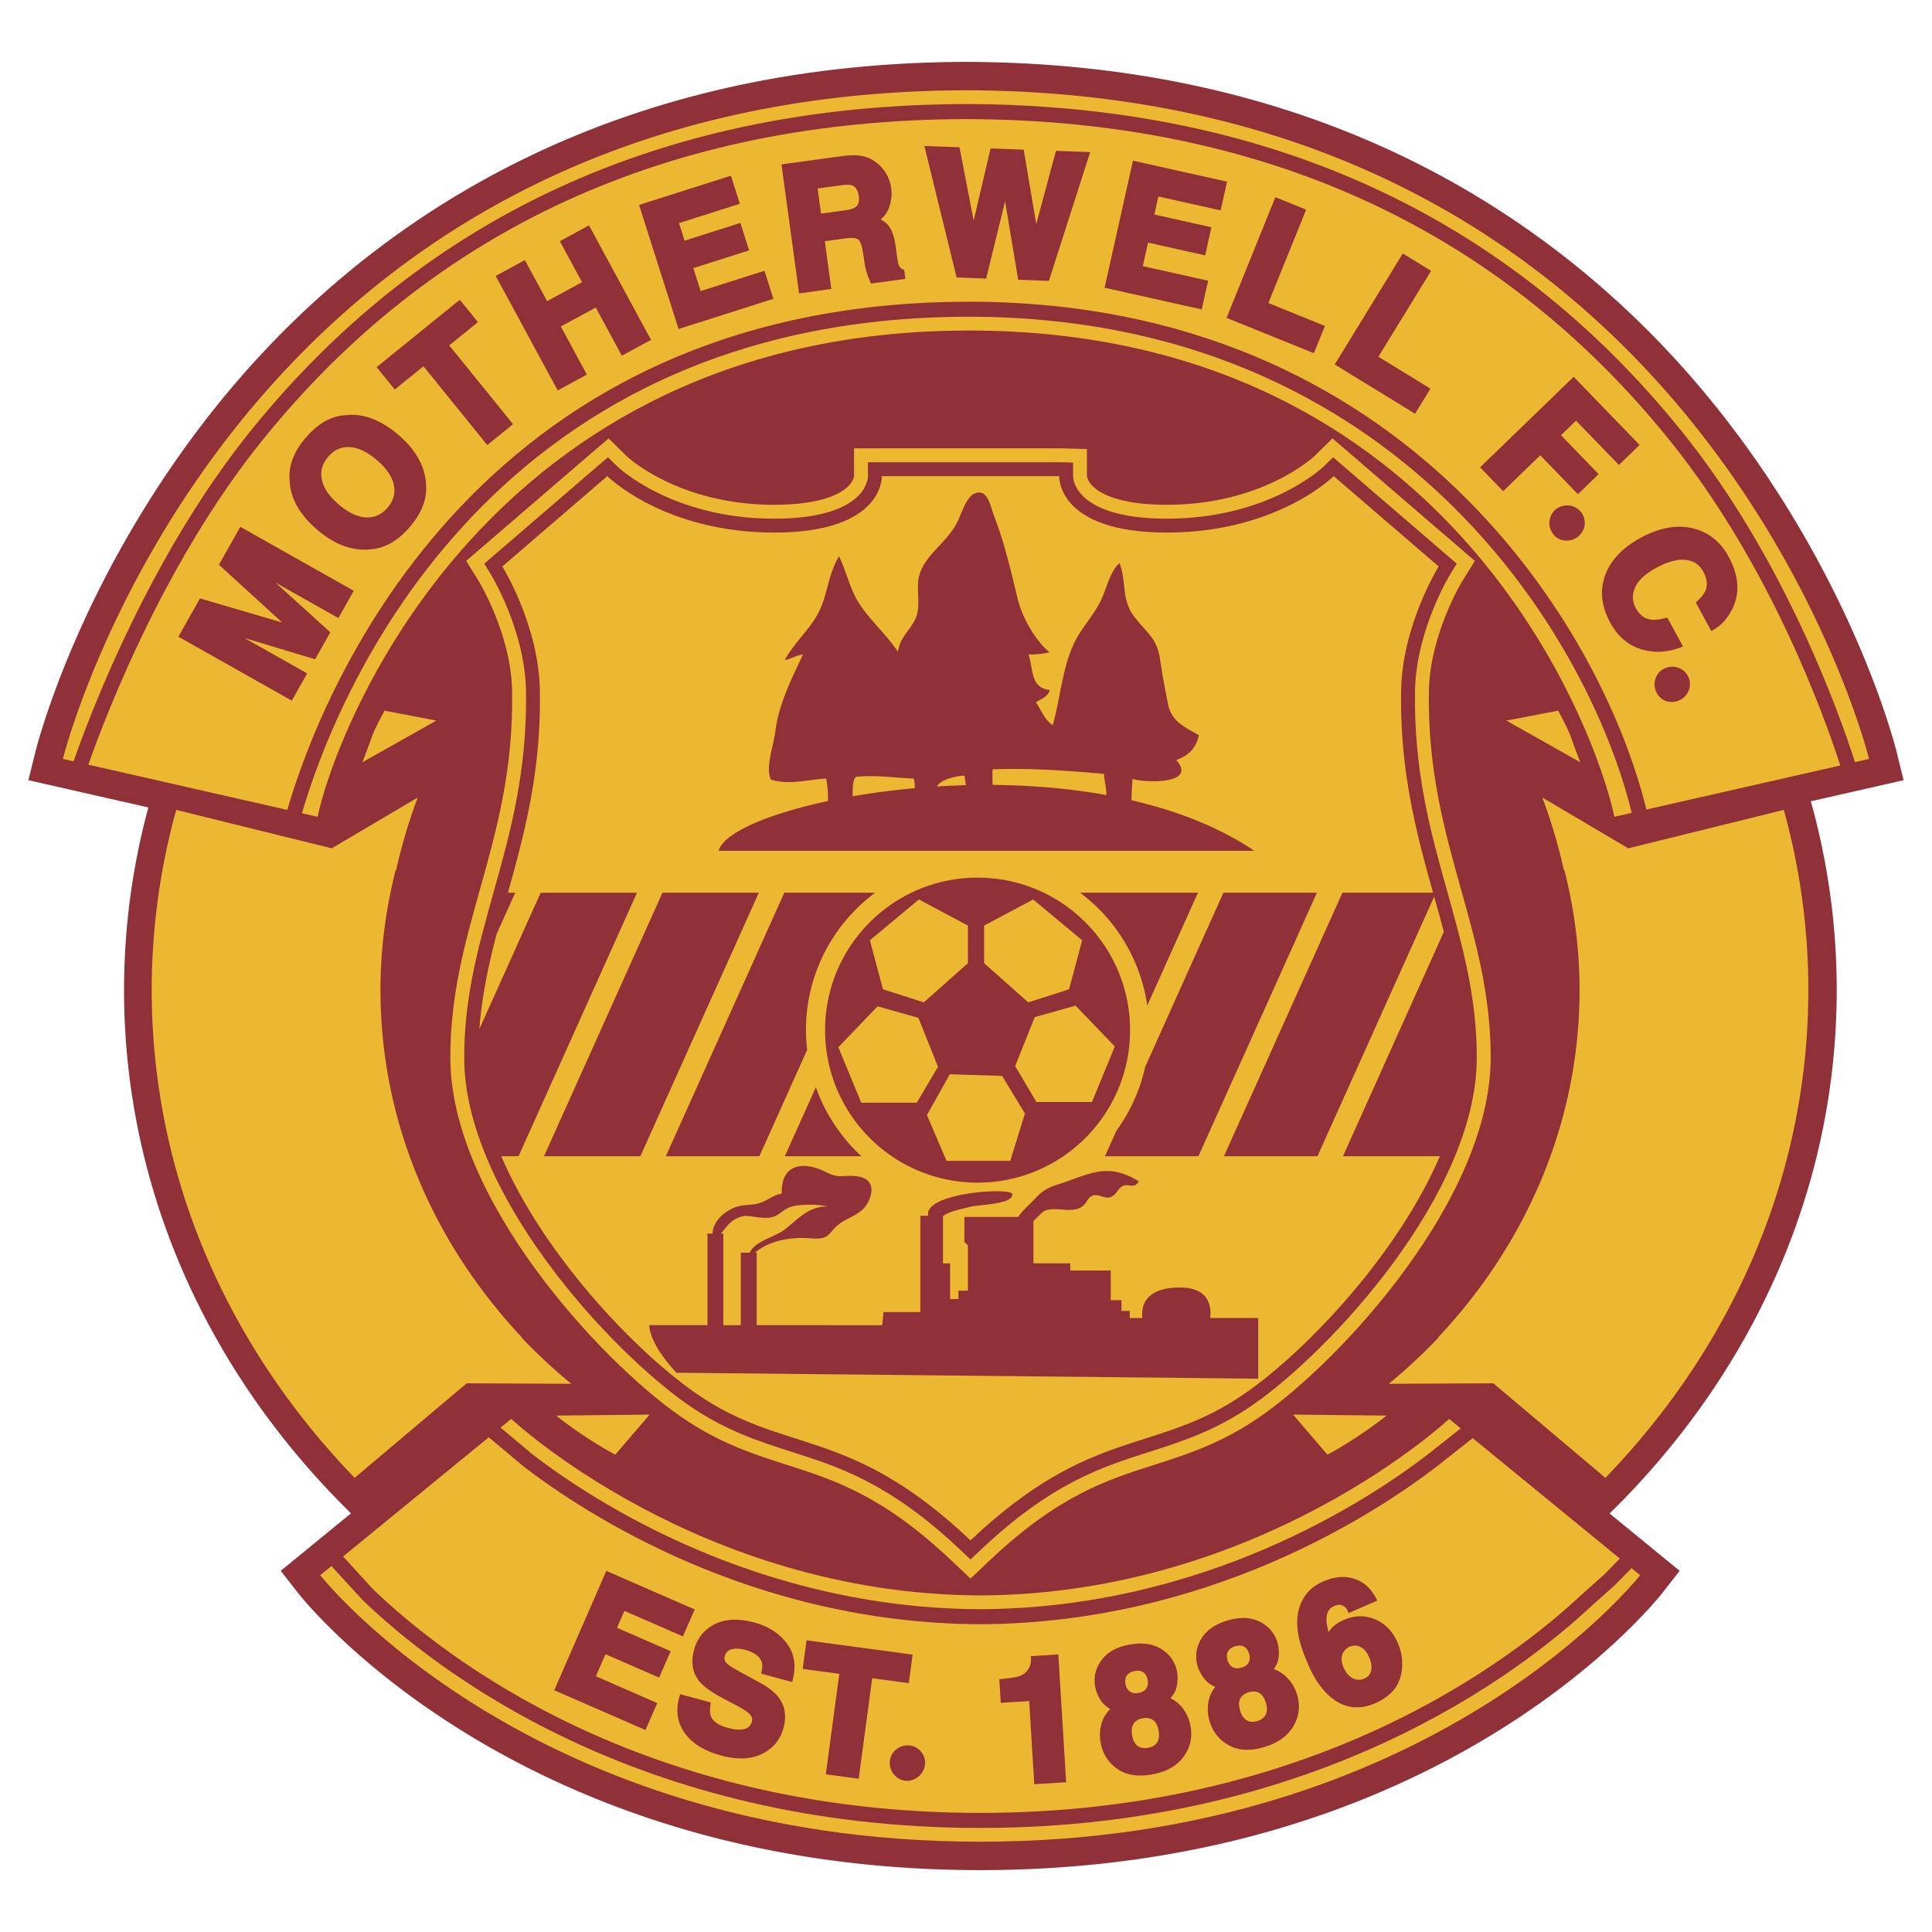 <svg xmlns="http://www.w3.org/2000/svg" width="2500" height="2500" viewBox="0 0 192.756 192.756"><g fill-rule="evenodd" clip-rule="evenodd"><path fill="#fff" d="M0 0h192.756v192.756H0V0z"/><path d="M183.25 98.76a69.85 69.85 0 0 0-2.584-18.817l9.256-2.103-.691-2.801c-.174-.703-4.408-17.433-17.957-34.379C158.738 24.978 135.57 6.267 96.385 6.175c-39.198.092-62.366 18.803-74.902 34.484C7.935 57.606 3.7 74.336 3.526 75.039l-.692 2.801 11.968 2.72a69.872 69.872 0 0 0-2.426 18.2c0 20.129 8.6 38.475 22.645 52.223l-7.014 5.738 1.709 2.184c.885 1.129 22.203 27.676 68.075 27.676 45.871 0 67.193-26.547 68.078-27.676l1.709-2.184-6.99-5.721c14.055-13.75 22.662-32.102 22.662-52.24z" fill="#903038"/><path d="M28.663 80.805c2.961-10.228 17.854-50.702 68.004-50.702 43.825 0 63.255 32.815 67.591 50.665l19.348-4.396c-1.6-4.955-6.963-19.906-16.895-32.282-17.094-21.302-40.76-32.139-70.335-32.209-29.574.07-53.236 10.907-70.33 32.209C16.482 56.008 10.684 70.983 8.81 76.293l19.853 4.512z" fill="#ecb731"/><path d="M31.689 81.494c1.733-8.375 16.75-48.517 64.978-48.517 48.229 0 62.667 40.142 64.399 48.517l1.729-.394c-4.244-17.447-23.252-49.499-66.128-49.499-49.017 0-63.616 39.462-66.542 49.536l1.564.357z" fill="#ecb731"/><path d="M96.375 10.382c30.056.071 54.115 11.097 71.505 32.77 10.178 12.683 15.623 27.999 17.191 32.885l1.408-.32S170.061 9.181 96.377 9.007c-73.683.174-90.101 66.71-90.101 66.71l1.063.242c1.845-5.252 7.744-20.601 17.538-32.807 17.391-21.673 41.446-32.698 71.498-32.77zM15.136 98.76c0-6.194.857-12.205 2.445-17.957l15.52 3.833 8.574-5.066a54.834 54.834 0 0 0-2.155 7.254l-.047-.01c-.972 3.844-1.514 7.835-1.514 11.945 0 13.199 5.3 25.281 14.077 34.637l-.028.023a54.553 54.553 0 0 0 4.993 4.646l-10.438-.053-11.18 9.432c-12.6-13.038-20.247-30.053-20.247-48.684zM180.418 98.76c0-6.194-.857-12.205-2.445-17.957l-15.52 3.833-8.574-5.066a54.68 54.68 0 0 1 2.154 7.254l.047-.01c.973 3.844 1.514 7.835 1.514 11.945 0 13.199-5.299 25.281-14.076 34.637l.027.023a54.281 54.281 0 0 1-4.992 4.646l10.438-.053 11.18 9.432c12.6-13.038 20.247-30.053 20.247-48.684zM129.01 141.137l9.326.096s-2.572 2.102-5.9 3.9l-3.426-3.996zM64.812 141.137l-9.328.096s2.573 2.102 5.901 3.9l3.427-3.996z" fill="#ecb731"/><path d="M150.289 71.894l7.379 4.156c-1.23-3.098-.639-2.187-2.209-5.149l-5.17.993zM43.532 71.894l-7.379 4.156c1.23-3.098.638-2.187 2.209-5.149l5.17.993zM143.395 146.273c-6.121 4.711-22.814 15.68-45.615 15.777-22.743-.098-39.429-11.043-45.547-15.746l-3.359-2.816-.108-.092-14.537 11.895.002.002 2.976 3.252c6.963 6.713 26.806 22.33 60.585 22.33 33.217 0 53.043-15.242 60.027-21.797l2.279-2.029 1.512-1.553-14.682-12.014-3.533 2.791z" fill="#ecb731"/><path d="M162.779 156.453l-1.691 1.721-2.244 1.998c-7.113 6.676-27.301 22.201-61.053 22.201-34.325 0-54.532-15.91-61.626-22.748l-3.05-3.33-.048-.055-1.119.916s20.824 26.592 65.844 26.592c45.02 0 65.848-26.592 65.848-26.592l-.861-.703z" fill="#ecb731"/><path d="M49.943 142.432l3.202 2.686c5.998 4.609 22.354 15.34 44.651 15.434 22.318-.094 38.684-10.846 44.684-15.465l3.258-2.576-1.158-.947s-18.645 17.494-46.789 17.613c-28.14-.119-46.784-17.613-46.784-17.613l-1.064.868z" fill="#ecb731"/><path d="M132.029 44.631l-.906.891c-.055.053-5.16 4.841-14.709 4.841-4.818 0-6.701-1.164-7.396-1.859-.529-.53-.572-.988-.574-1.007l.002-2.698-2.736-.069H85.204l.003 2.81c0-.023-.042.435-.57.965-.695.695-2.578 1.859-7.399 1.859-9.552 0-14.655-4.791-14.706-4.84l-.902-.888-.907-.893-1.938 1.656L46.51 55.96l1.252 2.018c.033.051 3.226 5.3 3.329 10.931.144 7.867-1.556 13.933-3.197 19.798-1.527 5.447-2.966 10.589-2.966 16.804 0 14.043 14.943 30.238 22.943 35.787 3.887 2.699 7.335 3.799 10.669 4.863 4.679 1.492 9.518 3.037 16.382 9.531l1.905 1.803 1.908-1.803c6.861-6.494 11.699-8.039 16.379-9.531 3.338-1.064 6.785-2.164 10.67-4.863 8.002-5.549 22.943-21.742 22.943-35.787 0-6.215-1.441-11.357-2.967-16.803-1.641-5.867-3.342-11.93-3.195-19.799.102-5.63 3.295-10.88 3.33-10.932l1.25-2.015-14.207-12.226-.909.895z" fill="#ecb731"/><path d="M132.088 46.519c-.051.053-5.43 5.23-15.674 5.23-5.053 0-7.344-1.231-8.377-2.264-.967-.967-.977-1.907-.977-1.946v-1.388l-1.385-.034H86.592l.002 1.422c0 .039-.011.979-.977 1.946-1.034 1.033-3.325 2.264-8.379 2.264-10.241 0-15.62-5.178-15.672-5.23l-.91-.896-.971.83-11.372 9.786.627 1.009c.034.055 3.426 5.58 3.537 11.638.146 8.07-1.58 14.235-3.25 20.197-1.499 5.351-2.914 10.405-2.914 16.431 0 13.529 14.555 29.244 22.347 34.65 3.716 2.576 7.062 3.646 10.301 4.68 4.828 1.541 9.82 3.133 16.915 9.846l.951.9.955-.9c7.092-6.713 12.084-8.305 16.912-9.846 3.236-1.033 6.586-2.104 10.299-4.68 7.795-5.406 22.346-21.121 22.346-34.65 0-6.025-1.414-11.08-2.91-16.431-1.67-5.962-3.398-12.127-3.25-20.197.111-6.058 3.502-11.583 3.537-11.638l.625-1.007-12.338-10.621-.915.899z" fill="#903038"/><path d="M144.053 92.968c-1.877-7.108-4.441-14.211-4.262-24.11.121-6.536 3.746-12.344 3.746-12.344l-10.473-9.011s-5.641 5.631-16.65 5.631c-11.008 0-10.738-5.631-10.738-5.631H87.979s.269 5.631-10.741 5.631c-11.009 0-16.648-5.631-16.648-5.631l-10.473 9.011s3.626 5.808 3.746 12.344c.147 8.097-1.541 14.318-3.188 20.208h.724l-1.853 4.119c-.807 3.082-1.471 6.173-1.725 9.498l6.121-13.616h9.611l-11.818 26.288h-1.728c4.209 9.803 13.289 19.4 19.443 23.67 8.905 6.176 15.211 3.146 27.376 14.656 12.166-11.51 18.472-8.48 27.378-14.656 6.154-4.27 15.244-13.867 19.453-23.67h-9.666l10.062-22.387z" fill="#ecb731"/><path d="M47.819 102.684l-.002.035.004-.037-.002.002zM143.674 115.32c-.006.01-.01.023-.016.033h.002c.004-.009.008-.023.014-.033zM144.174 114.09c-.025.066-.055.135-.082.201l.082-.201zM144.053 92.968l.027.11-.027-.11zM49.542 93.191l.003-.007.021-.082-.024.089zM54.278 115.354h9.612l11.818-26.289h-9.612l-11.818 26.289zM143.264 89.065h-9.328l-11.821 26.289h9.33l11.819-26.289zM97.533 117.992c8.402 0 15.213-6.811 15.213-15.215 0-8.402-6.811-15.214-15.213-15.214s-15.214 6.812-15.214 15.214c0 8.405 6.812 15.215 15.214 15.215zM81.399 108.471l-3.095 6.883h7.636a17.125 17.125 0 0 1-4.541-6.883z" fill="#903038"/><path d="M107.758 89.065a17.102 17.102 0 0 1 6.705 11.253l5.055-11.253h-11.76zM80.41 102.777c0-5.619 2.717-10.589 6.899-13.712h-9.058l-11.818 26.288h9.328l4.77-10.609a17.254 17.254 0 0 1-.121-1.967zM122.062 89.065l-7.803 17.364a17.08 17.08 0 0 1-2.871 6.381l-1.145 2.543h9.326l11.82-26.288h-9.327z" fill="#903038"/><path fill="#ecb731" d="M103.076 89.738l-4.89 2.607v3.751l4.4 3.91 4.076-1.303 1.305-4.891-4.891-4.074zM91.68 89.738l4.891 2.607v3.751l-4.403 3.91-4.075-1.303-1.304-4.891 4.891-4.074zM103.238 101.475l-1.955 4.89 2.117 3.584h5.545l2.28-5.541-3.913-4.074-4.074 1.141zM91.629 101.547l1.955 4.889-2.119 3.585h-5.54l-2.282-5.542 3.911-4.075 4.075 1.143zM94.762 107.18l5.217.162 2.281 3.75-1.467 4.726h-6.357l-1.956-4.564 2.282-4.074z"/><path d="M120.74 131.502c.129-1.107-.057-3.047-3.002-3.047-3.65 0-3.881 2.016-3.762 3.047h-1.26v-.713h-.83v-1.066h-1.068v-2.967h-4.035v-.713h-3.678v-4.229c.461-.426.887-.885 1.029-.959 1.018-.539 2.611.178 3.629-.354.74-.385.654-1.016 1.275-1.225.582-.195 1.199.367 1.738.17.684-.252.637-.803 1.268-1.129.531-.273 1.135.367 1.568-.465-2.766-1.688-4.387-.986-7.107.002-1.279.467-2.105.525-3.121 1.619-.396.428-1.426 1.357-1.803 1.941h-5.365v2.492l.356.355v4.51h-.949v.83h-.831v-3.561h-.712v-4.729c.193-.113.382-.219.554-.293.648-.281 1.525-.439 2.214-.629.692-.189 4.375-.236 4.131-1.275-.156-.66-8.82-.133-8.374 2.18h-.78v9.611h-3.679l-.119 1.307H75.492v-7.238h-.159c1.493-1.27 3.749-1.582 5.539-1.424 2.004.174 1.686-.531 2.847-1.424.893-.689 2.195-.943 2.82-2.061.716-1.281.53-2.465-.921-2.686-1.493-.229-1.793.283-3.207-.436-2.273-1.152-4.51-.824-4.412 2.152-.842.096-1.505.754-2.349.977-.729.189-1.498.096-2.22.352-1.134.402-2.309 1.418-2.337 2.648h-.507v9.139h-5.814c.119 2.135 2.729 4.746 2.729 4.746l58.03.594v-6.053h-4.791v.004zm-46.83.713h-1.741v-9.139h-.252c.388-.453.802-1.025 1.17-1.27 1.211-.803 1.662-.396 3.038-.307 1.612.104 1.615-.709 2.848-1.115.732-.242 2.911-.26 3.599.008-1.878-.145-3.238 1.514-4.389 2.359-.88.648-2.932 1.121-3.372 2.225h-.9v7.239h-.001zM112.885 79.841c.004-.719.066-1.479.102-2.136 1.088.388 6.553.613 4.369-1.878 1.264-.46 1.98-1.2 2.25-2.473-1.572-.908-2.721-1.387-3.078-3.132a80.854 80.854 0 0 1-.773-4.339c-.33-2.272-1.248-2.61-2.6-4.37-1.301-1.696-.756-3.514-1.455-5.327-.893.69-1.316 2.571-1.832 3.66-.631 1.336-1.609 2.391-2.361 3.675-1.486 2.543-1.678 6.028-2.467 8.815-.84-.501-1.16-1.515-1.689-2.268.492-.322 1.195-.533 1.391-1.218-2.012-.238-1.623-2.173-2.137-3.561a7.526 7.526 0 0 0 2.102-.21c-1.428-1.183-2.725-3.485-3.162-5.293-.689-2.829-1.307-5.568-2.363-8.303-.402-1.041-.633-2.849-2.012-2.21-.777.358-1.299 2.101-1.659 2.821-1.124 2.253-3.763 3.537-3.913 6.049-.074 1.201.232 2.537-.27 3.603-.581 1.236-1.505 1.753-1.741 3.287-1.14-1.731-2.798-3.145-3.909-4.885-.88-1.378-1.275-3.246-1.968-4.644-1.146 1.857-1.11 3.964-2.178 5.856-.915 1.619-2.406 2.908-3.233 4.505.591-.132 1.212-.491 1.823-.575-1.172 2.463-2.451 5.038-2.771 7.718-.159 1.328-1.014 3.547-.439 4.775 1.94.569 3.586-.009 5.526-.104.118.731.2 1.48.166 2.243-6.153 1.315-10.449 3.229-10.905 4.961h53.438c-3.522-2.383-7.75-4.003-12.252-5.042zm-27.816-.395c-.016-.844.04-1.914.406-1.949 1.888-.182 3.746.102 5.629.174.123.004.162.483.166.966-2.172.196-4.255.47-6.201.809zm8.416-.977c.347-.752 2.163-1.085 2.734-1.084.066.315.105.632.143.951-.97.027-1.928.074-2.877.133zm5.552-.157c-.031-.68-.033-1.562.014-1.563 3.969-.122 7.348.13 11.102.464.01.667.258 1.483.236 2.113-3.719-.672-7.577-.986-11.352-1.014zM24.305 52.744l-.327-.185-.184.327-1.804 3.199-.146.26.22.201 6.098 5.565-7.924-2.327-.285-.084-.146.26-1.824 3.236-.185.327.327.184 10.662 6.013.326.184.184-.326 1.166-2.067.184-.326L30.32 67l-5.942-3.351 6.775 2.04.287.087.147-.262 1.223-2.169.147-.26-.221-.201-5.264-4.767 5.961 3.362.326.184.184-.326 1.166-2.068.184-.326-.326-.185-10.662-6.014zM39.748 43.386c-1.775-1.52-3.565-2.179-5.319-1.959-1.398.086-2.726.842-3.924 2.242-1.198 1.399-1.739 2.828-1.608 4.246.049 1.747.975 3.417 2.75 4.937 1.74 1.489 3.53 2.146 5.319 1.953 1.403-.088 2.731-.843 3.93-2.243 1.198-1.4 1.739-2.829 1.608-4.246-.088-1.776-1.016-3.441-2.756-4.93zm-1.077 7.261c-.583.68-1.274.999-2.115.975-.861-.024-1.788-.457-2.757-1.285-.968-.829-1.539-1.679-1.695-2.524-.154-.829.054-1.562.636-2.241.581-.679 1.27-.995 2.108-.964.859.032 1.784.467 2.749 1.292.969.831 1.542 1.678 1.704 2.519.157.82-.049 1.549-.63 2.228zM44.82 34.458l2.573-2.083.291-.237-.236-.29-1.337-1.65-.236-.291-.291.235-7.715 6.251-.291.236.235.291 1.337 1.649.236.292.29-.236 2.573-2.083 6.131 7.569.237.292.291-.236 1.989-1.611.291-.236-.235-.291-6.133-7.571zM58.945 22.818l-.178-.329-.33.178-2.251 1.219-.33.179.179.33 2.037 3.76-3.488 1.889-2.037-3.761-.178-.33-.329.178-2.252 1.22-.33.178.179.329 5.829 10.765.178.329.33-.179 2.251-1.219.329-.179-.179-.329-2.423-4.475 3.488-1.889 2.424 4.476.178.329.33-.178 2.251-1.22.329-.177-.179-.33-5.828-10.764zM76.384 27.374l-.113-.357-.357.113-6.011 1.913-.729-2.291 5.207-1.657.357-.114-.113-.357-.644-2.023-.114-.357-.357.113-5.207 1.658-.559-1.756 5.713-1.817.357-.114-.113-.358-.663-2.082-.114-.357-.357.113-8.451 2.689-.357.115.114.356 3.712 11.664.114.357.357-.114 8.748-2.784.357-.113-.114-.357-.663-2.083zM90.243 27.145l-.028-.208-.192-.084c-.166-.073-.278-.205-.354-.417-.042-.113-.11-.386-.2-1.041l-.111-.817c-.126-.924-.349-1.586-.681-2.026a2.37 2.37 0 0 0-.813-.663c.379-.317.663-.7.828-1.157.235-.653.31-1.303.223-1.934a3.808 3.808 0 0 0-.444-1.378 4.152 4.152 0 0 0-.823-1.026 3.398 3.398 0 0 0-1.403-.775c-.526-.146-1.213-.166-2.099-.062l-5.807.792-.372.051.051.371 1.655 12.128.051.372.371-.051 2.476-.338.371-.051-.051-.371-.6-4.393 2.11-.288c.789-.108 1.104.027 1.223.117s.337.373.47 1.252l.169 1.127c.058.377.146.746.264 1.096.06.176.148.396.263.66l.113.261.281-.04 2.779-.379.371-.05-.05-.371-.041-.307zm-8.328-5.833l-.342-2.506 2.431-.332c.567-.078.867-.025 1.019.033.134.05.54.204.66 1.082.097.702-.165.962-.369 1.097-.142.094-.436.222-1.038.304l-2.361.322zM105.652 15.062l-.299-.011-.078.288-1.887 7.026-.01-.069-1.195-7.063-.049-.301-.307-.012-2.689-.1-.309-.012-.07.301-1.617 6.905-1.357-7.028-.057-.292-.297-.011-2.711-.101-.496-.018.117.482 3.033 12.361.066.275.283.01 2.364.088.303.012.072-.298 1.738-7.098.076-.352.051.342c0 .009 1.209 7.223 1.209 7.223l.051.301.307.012 2.469.091.283.011.088-.27 3.883-12.105.15-.471-.492-.019-2.623-.097zM122.059 18.042l-8.657-1.931-.365-.082-.082.366-2.668 11.946-.08.366.365.082 8.959 2 .365.081.083-.366.476-2.133.082-.365-.365-.082-6.156-1.374.523-2.347 5.332 1.191.367.081.082-.366.461-2.071.082-.367-.365-.082-5.332-1.189.4-1.798 5.852 1.306.365.081.082-.366.477-2.133.08-.366-.363-.082zM126.545 30.235l3.629-8.974.14-.347-.347-.141-2.375-.96-.348-.141-.139.348-4.589 11.348-.141.347.348.14 8.017 3.243.348.141.141-.348.82-2.026.14-.348-.347-.141-5.297-2.141zM142.781 27.02l-.318-.195-2.184-1.339-.318-.196-.197.318-6.401 10.434-.197.32.32.196 7.373 4.523.319.196.197-.319 1.143-1.863.195-.32-.318-.196-4.872-2.989 5.063-8.25.195-.32zM155.74 43.423l1.502-1.453 4.018 4.151.261.269.27-.261 1.525-1.476.268-.26-.26-.27-6.058-6.26-.26-.27-.27.261-8.797 8.511-.269.26.262.27 1.779 1.84.262.269.269-.26 3.432-3.323 3.496 3.614.262.269.269-.261 1.526-1.476.269-.261-.26-.269-3.496-3.614zM172.465 55.539c-.773-1.424-1.898-2.356-3.346-2.77-1.645-.473-3.469-.175-5.422.885-1.807.979-3 2.235-3.549 3.732-.551 1.513-.383 3.101.498 4.723.715 1.315 1.709 2.198 2.959 2.621 1.238.42 2.549.396 3.898-.073l.416-.145-.211-.388-1.221-2.25-.139-.254-.279.068c-.584.142-1.055.184-1.4.122-.625-.104-1.104-.476-1.467-1.142-.352-.65-.379-1.309-.086-2.015.299-.726 1.021-1.402 2.141-2.01 1.131-.613 2.121-.875 2.947-.781.785.091 1.352.472 1.729 1.165.373.691.453 1.293.242 1.844-.119.311-.381.663-.777 1.047l-.205.198.137.25 1.221 2.251.188.346.338-.205c.709-.432 1.295-1.097 1.746-1.976.792-1.584.671-3.347-.358-5.243zM167.645 66.704a1.79 1.79 0 0 0-1.377-.089c-1.025.341-1.373 1.415-1.105 2.214.152.461.461.827.865 1.029.408.204.887.231 1.348.078a1.827 1.827 0 0 0 1.049-.908c.205-.411.238-.878.09-1.318a1.73 1.73 0 0 0-.87-1.006zM157.152 50.609a1.785 1.785 0 0 0-1.377-.089c-1.025.341-1.373 1.415-1.107 2.214.154.461.463.827.867 1.029.408.204.887.231 1.348.078a1.833 1.833 0 0 0 1.049-.908c.205-.411.238-.878.09-1.318a1.727 1.727 0 0 0-.87-1.006zM61.559 162.406l.737-1.689 5.496 2.396.343.151.15-.344.873-2.002.15-.344-.344-.15-8.128-3.547-.343-.15-.15.343-4.894 11.221-.15.344.344.15 8.414 3.67.343.15.15-.343.874-2.006.15-.342-.344-.15-5.78-2.522.961-2.203 5.008 2.186.343.15.15-.346.849-1.945.15-.344-.344-.15-5.008-2.184zM75.292 161.887c-1.589-.43-2.925-.377-3.972.154-1.06.539-1.757 1.4-2.071 2.562-.348 1.283-.146 2.371.6 3.23.422.496 1.22 1.049 2.436 1.691l1.184.623c.654.34 1.114.648 1.369.918.192.207.248.42.176.686-.139.516-.471.766-1.075.811-.355.025-.81-.035-1.351-.182-.859-.232-1.408-.596-1.629-1.08-.118-.258-.147-.635-.086-1.121l.041-.322-.314-.086-2.381-.645-.362-.098-.098.361c-.362 1.34-.159 2.543.605 3.576.744 1.006 1.944 1.74 3.566 2.18 1.597.432 2.964.385 4.065-.143 1.121-.539 1.852-1.412 2.173-2.598.315-1.166.161-2.182-.459-3.023-.388-.523-1.034-1.033-1.92-1.516l-1.922-1.047c-.88-.477-1.213-.725-1.338-.848-.229-.223-.294-.447-.216-.738a.895.895 0 0 1 .626-.66c.381-.127.863-.113 1.432.041.52.141.931.344 1.223.605.407.369.54.82.417 1.414l-.071.346.34.092 2.382.645.374.1.088-.375c.322-1.377.09-2.576-.689-3.566-.755-.958-1.813-1.626-3.143-1.987zM90.299 167.875l.372.051.049-.371.283-2.106.049-.369-.37-.051-9.842-1.322-.371-.051-.05.371-.283 2.106-.05.371.372.051 3.281.441-1.297 9.654-.05.371.371.051 2.537.34.372.051.05-.371 1.297-9.656 3.28.439zM105.611 165.443l-.023-.375-.373.023-1.996.123-.377.021.025.375c.002.029 0 .125-.053.377-.068.293-.18.533-.332.713-.23.273-.535.459-.934.572-.273.078-.773.156-1.49.23l-.357.037.021.359.1 1.621.023.373.373-.023 2.463-.15.486 7.916.023.375.373-.023 2.432-.15.373-.021-.023-.375-.734-11.998zM117.957 170.379a3.66 3.66 0 0 0-1.184-.957c.33-.365.543-.75.625-1.152.105-.518.121-.996.047-1.426-.164-.961-.674-1.727-1.514-2.279-.832-.545-1.898-.711-3.174-.492-1.275.217-2.227.73-2.83 1.525-.607.799-.832 1.693-.666 2.658.074.432.25.879.521 1.33.213.354.547.662.988.924-.361.354-.635.77-.805 1.248a4.073 4.073 0 0 0-.16 2.074c.188 1.094.729 1.971 1.609 2.611.885.643 2.055.846 3.479.6 1.42-.244 2.48-.824 3.158-1.73.68-.91.928-1.93.738-3.029a4.094 4.094 0 0 0-.832-1.905zm-3.596-1.906c-.152.227-.404.367-.771.43-.363.062-.648.016-.873-.148-.229-.168-.367-.408-.424-.736-.062-.363-.016-.65.143-.873.158-.225.414-.363.779-.428.369-.062.654-.018.875.141.219.16.357.416.418.781.058.327.01.6-.147.833zm-1.25 3.48c.193-.283.492-.455.908-.525.418-.072.754-.01 1.033.191.273.201.459.559.545 1.062.084.492.031.873-.16 1.168-.188.285-.484.459-.912.533-.424.072-.764.008-1.035-.199-.279-.213-.455-.555-.539-1.047-.088-.503-.033-.902.16-1.183zM128.373 167.336a3.629 3.629 0 0 0-1.287-.814c.285-.398.453-.807.488-1.217.043-.523.004-1.002-.119-1.42-.277-.938-.873-1.639-1.77-2.088-.891-.447-1.971-.486-3.211-.121s-2.125.986-2.633 1.846c-.51.867-.627 1.781-.352 2.717.123.42.35.844.674 1.262.252.324.617.592 1.088.803a3.264 3.264 0 0 0-.652 1.332 4.055 4.055 0 0 0 .082 2.078c.312 1.064.953 1.873 1.902 2.406.953.535 2.139.6 3.525.191 1.381-.408 2.367-1.109 2.932-2.086.572-.984.699-2.025.385-3.096a4.122 4.122 0 0 0-1.052-1.793zm-3.99 4.299c-.303-.18-.52-.498-.66-.979-.145-.492-.139-.893.021-1.193.158-.303.434-.508.842-.629.406-.119.748-.096 1.047.072.297.166.521.5.666.99.141.479.133.865-.023 1.18-.152.303-.428.512-.842.635-.416.121-.76.096-1.051-.076zm-.262-7.346c.238.131.404.369.51.725.094.32.078.598-.049.848-.125.242-.359.412-.717.518-.355.104-.645.086-.885-.049-.248-.139-.412-.361-.508-.68-.104-.355-.09-.645.041-.885s.369-.41.725-.516c.358-.105.649-.094.883.039zM139.451 163.904c-.488-1.119-1.242-1.904-2.244-2.334-1.01-.432-2.064-.414-3.137.051-.5.217-.918.5-1.24.842-.107.111-.188.246-.275.373-.121-.439-.195-.818-.211-1.111-.049-1.016.424-1.342.783-1.498.365-.158.668-.148.951.031.162.107.275.225.324.334l.148.344.344-.148 2.146-.934.377-.164-.197-.359c-.502-.928-1.23-1.545-2.162-1.832-.926-.287-1.955-.188-3.064.293-.775.338-1.375.814-1.785 1.418a4.523 4.523 0 0 0-.746 1.986c-.102.828-.004 1.773.287 2.811.164.574.434 1.295.805 2.146.646 1.488 1.457 2.607 2.412 3.328 1.275.965 2.691 1.121 4.207.461 1.398-.607 2.26-1.506 2.559-2.67.292-1.131.197-2.264-.282-3.368zm-2.66 2.799c-.09.363-.305.609-.676.771a1.283 1.283 0 0 1-1.129-.025c-.398-.195-.697-.535-.918-1.041-.268-.617-.285-1.115-.055-1.523.148-.275.357-.465.643-.59a1.244 1.244 0 0 1 1.053.012c.365.162.67.521.906 1.064.213.492.274.94.176 1.332zM89.472 174.5c-.866.648-.857 1.779-.352 2.451.291.391.699.641 1.147.703.451.066.914-.059 1.303-.352.384-.287.642-.721.709-1.189a1.719 1.719 0 0 0-.331-1.281c-.587-.785-1.676-.932-2.476-.332z" fill="#903038"/></g></svg>